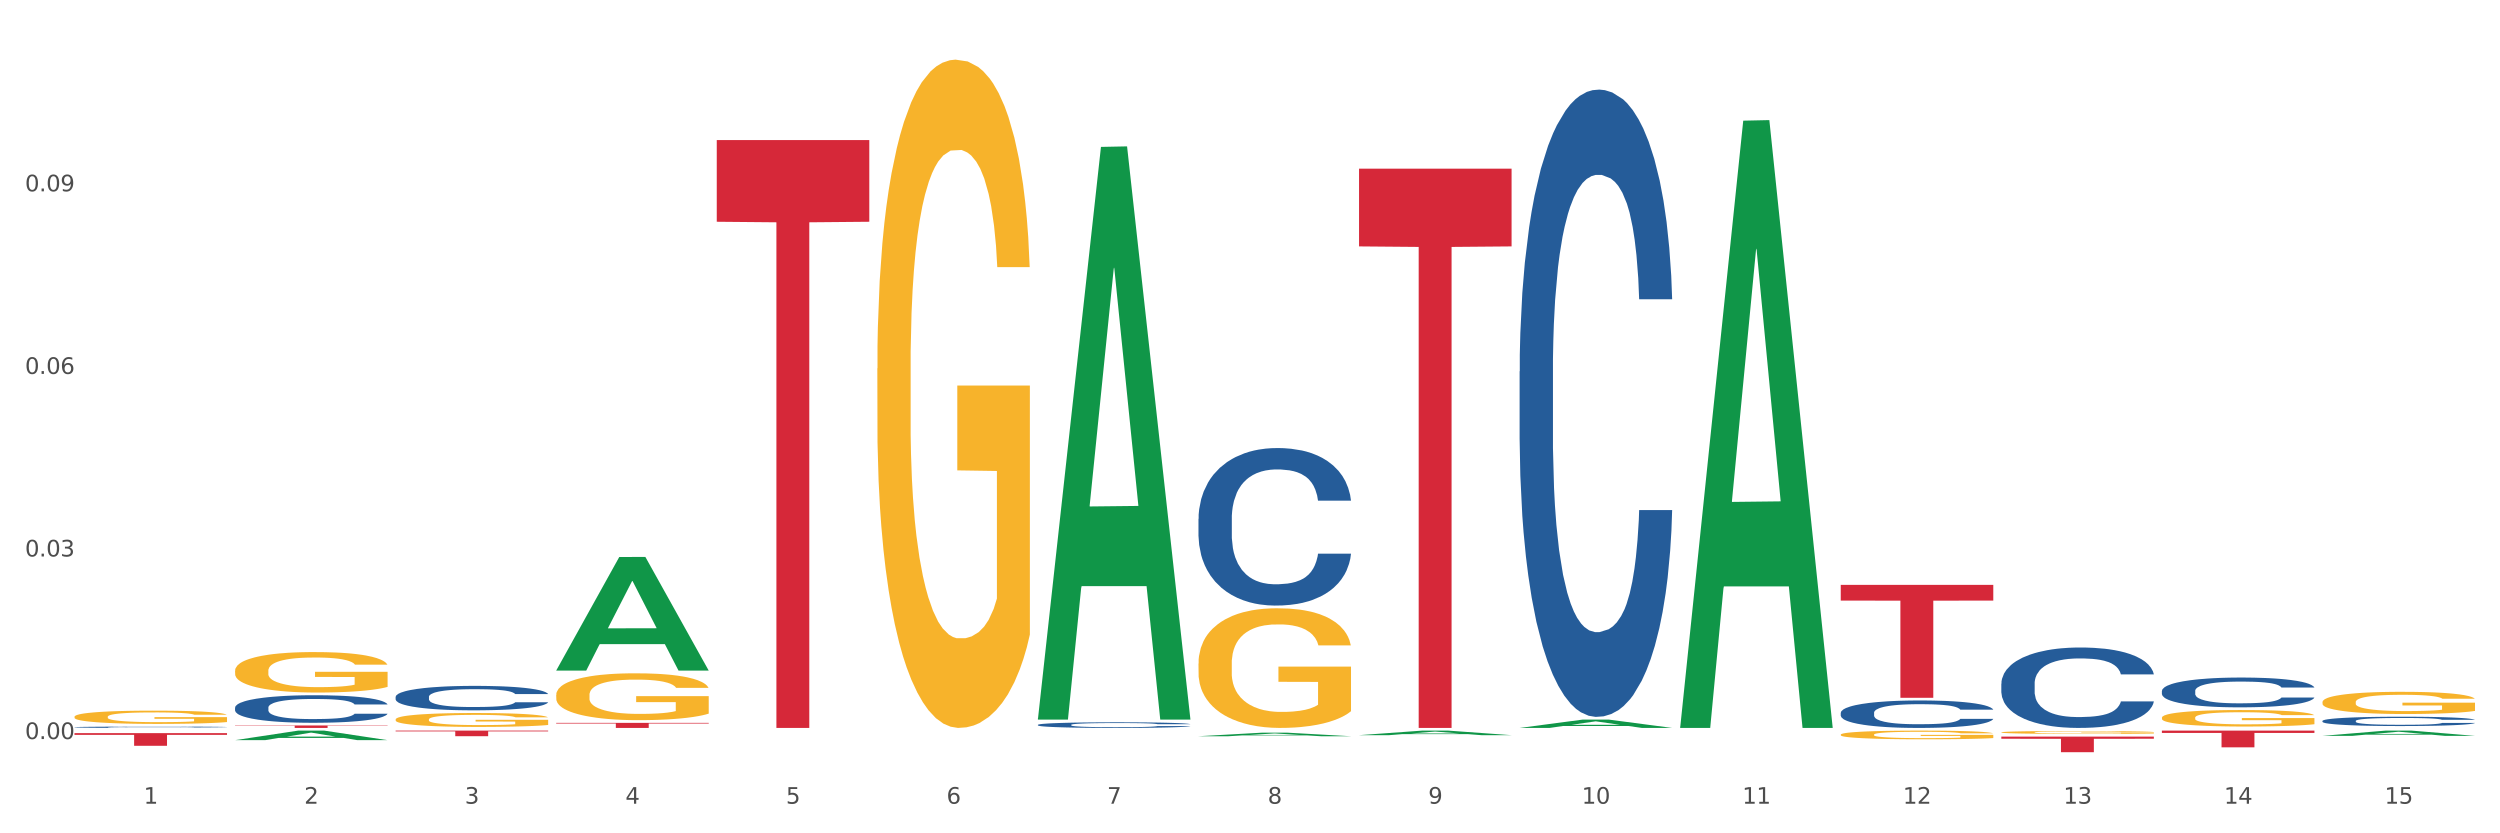 <?xml version="1.0" encoding="utf-8" standalone="no"?>
<!DOCTYPE svg PUBLIC "-//W3C//DTD SVG 1.1//EN"
  "http://www.w3.org/Graphics/SVG/1.1/DTD/svg11.dtd">
<svg xmlns:xlink="http://www.w3.org/1999/xlink" width="1080pt" height="360pt" viewBox="0 0 1080 360" xmlns="http://www.w3.org/2000/svg" version="1.1">
 <rect x="0" y="0" width="1080" height="360" fill="#333333" stroke="none"/>
 <defs>
  <style type="text/css">*{stroke-linejoin: round; stroke-linecap: butt}</style>
 </defs>
 <g id="figure_1">
  <g id="patch_1">
   <path d="M 0 360 
L 1080 360 
L 1080 0 
L 0 0 
z
" style="fill: #ffffff; stroke: #ffffff; stroke-linejoin: miter"/>
  </g>
  <g id="axes_1">
   <g id="matplotlib.axis_1">
    <g id="xtick_1">
     <g id="text_1">
      <!-- 1 -->
      <g style="fill: #4d4d4d" transform="translate(62.07 347.204) scale(0.096 -0.096)">
       <defs>
        <path id="DejaVuSans-31" d="M 794 531 
L 1825 531 
L 1825 4091 
L 703 3866 
L 703 4441 
L 1819 4666 
L 2450 4666 
L 2450 531 
L 3481 531 
L 3481 0 
L 794 0 
L 794 531 
z
" transform="scale(0.016)"/>
       </defs>
       <use xlink:href="#DejaVuSans-31"/>
      </g>
     </g>
    </g>
    <g id="xtick_2">
     <g id="text_2">
      <!-- 2 -->
      <g style="fill: #4d4d4d" transform="translate(131.436 347.204) scale(0.096 -0.096)">
       <defs>
        <path id="DejaVuSans-32" d="M 1228 531 
L 3431 531 
L 3431 0 
L 469 0 
L 469 531 
Q 828 903 1448 1529 
Q 2069 2156 2228 2338 
Q 2531 2678 2651 2914 
Q 2772 3150 2772 3378 
Q 2772 3750 2511 3984 
Q 2250 4219 1831 4219 
Q 1534 4219 1204 4116 
Q 875 4013 500 3803 
L 500 4441 
Q 881 4594 1212 4672 
Q 1544 4750 1819 4750 
Q 2544 4750 2975 4387 
Q 3406 4025 3406 3419 
Q 3406 3131 3298 2873 
Q 3191 2616 2906 2266 
Q 2828 2175 2409 1742 
Q 1991 1309 1228 531 
z
" transform="scale(0.016)"/>
       </defs>
       <use xlink:href="#DejaVuSans-32"/>
      </g>
     </g>
    </g>
    <g id="xtick_3">
     <g id="text_3">
      <!-- 3 -->
      <g style="fill: #4d4d4d" transform="translate(200.802 347.204) scale(0.096 -0.096)">
       <defs>
        <path id="DejaVuSans-33" d="M 2597 2516 
Q 3050 2419 3304 2112 
Q 3559 1806 3559 1356 
Q 3559 666 3084 287 
Q 2609 -91 1734 -91 
Q 1441 -91 1130 -33 
Q 819 25 488 141 
L 488 750 
Q 750 597 1062 519 
Q 1375 441 1716 441 
Q 2309 441 2620 675 
Q 2931 909 2931 1356 
Q 2931 1769 2642 2001 
Q 2353 2234 1838 2234 
L 1294 2234 
L 1294 2753 
L 1863 2753 
Q 2328 2753 2575 2939 
Q 2822 3125 2822 3475 
Q 2822 3834 2567 4026 
Q 2313 4219 1838 4219 
Q 1578 4219 1281 4162 
Q 984 4106 628 3988 
L 628 4550 
Q 988 4650 1302 4700 
Q 1616 4750 1894 4750 
Q 2613 4750 3031 4423 
Q 3450 4097 3450 3541 
Q 3450 3153 3228 2886 
Q 3006 2619 2597 2516 
z
" transform="scale(0.016)"/>
       </defs>
       <use xlink:href="#DejaVuSans-33"/>
      </g>
     </g>
    </g>
    <g id="xtick_4">
     <g id="text_4">
      <!-- 4 -->
      <g style="fill: #4d4d4d" transform="translate(270.169 347.204) scale(0.096 -0.096)">
       <defs>
        <path id="DejaVuSans-34" d="M 2419 4116 
L 825 1625 
L 2419 1625 
L 2419 4116 
z
M 2253 4666 
L 3047 4666 
L 3047 1625 
L 3713 1625 
L 3713 1100 
L 3047 1100 
L 3047 0 
L 2419 0 
L 2419 1100 
L 313 1100 
L 313 1709 
L 2253 4666 
z
" transform="scale(0.016)"/>
       </defs>
       <use xlink:href="#DejaVuSans-34"/>
      </g>
     </g>
    </g>
    <g id="xtick_5">
     <g id="text_5">
      <!-- 5 -->
      <g style="fill: #4d4d4d" transform="translate(339.535 347.204) scale(0.096 -0.096)">
       <defs>
        <path id="DejaVuSans-35" d="M 691 4666 
L 3169 4666 
L 3169 4134 
L 1269 4134 
L 1269 2991 
Q 1406 3038 1543 3061 
Q 1681 3084 1819 3084 
Q 2600 3084 3056 2656 
Q 3513 2228 3513 1497 
Q 3513 744 3044 326 
Q 2575 -91 1722 -91 
Q 1428 -91 1123 -41 
Q 819 9 494 109 
L 494 744 
Q 775 591 1075 516 
Q 1375 441 1709 441 
Q 2250 441 2565 725 
Q 2881 1009 2881 1497 
Q 2881 1984 2565 2268 
Q 2250 2553 1709 2553 
Q 1456 2553 1204 2497 
Q 953 2441 691 2322 
L 691 4666 
z
" transform="scale(0.016)"/>
       </defs>
       <use xlink:href="#DejaVuSans-35"/>
      </g>
     </g>
    </g>
    <g id="xtick_6">
     <g id="text_6">
      <!-- 6 -->
      <g style="fill: #4d4d4d" transform="translate(408.901 347.204) scale(0.096 -0.096)">
       <defs>
        <path id="DejaVuSans-36" d="M 2113 2584 
Q 1688 2584 1439 2293 
Q 1191 2003 1191 1497 
Q 1191 994 1439 701 
Q 1688 409 2113 409 
Q 2538 409 2786 701 
Q 3034 994 3034 1497 
Q 3034 2003 2786 2293 
Q 2538 2584 2113 2584 
z
M 3366 4563 
L 3366 3988 
Q 3128 4100 2886 4159 
Q 2644 4219 2406 4219 
Q 1781 4219 1451 3797 
Q 1122 3375 1075 2522 
Q 1259 2794 1537 2939 
Q 1816 3084 2150 3084 
Q 2853 3084 3261 2657 
Q 3669 2231 3669 1497 
Q 3669 778 3244 343 
Q 2819 -91 2113 -91 
Q 1303 -91 875 529 
Q 447 1150 447 2328 
Q 447 3434 972 4092 
Q 1497 4750 2381 4750 
Q 2619 4750 2861 4703 
Q 3103 4656 3366 4563 
z
" transform="scale(0.016)"/>
       </defs>
       <use xlink:href="#DejaVuSans-36"/>
      </g>
     </g>
    </g>
    <g id="xtick_7">
     <g id="text_7">
      <!-- 7 -->
      <g style="fill: #4d4d4d" transform="translate(478.267 347.204) scale(0.096 -0.096)">
       <defs>
        <path id="DejaVuSans-37" d="M 525 4666 
L 3525 4666 
L 3525 4397 
L 1831 0 
L 1172 0 
L 2766 4134 
L 525 4134 
L 525 4666 
z
" transform="scale(0.016)"/>
       </defs>
       <use xlink:href="#DejaVuSans-37"/>
      </g>
     </g>
    </g>
    <g id="xtick_8">
     <g id="text_8">
      <!-- 8 -->
      <g style="fill: #4d4d4d" transform="translate(547.634 347.204) scale(0.096 -0.096)">
       <defs>
        <path id="DejaVuSans-38" d="M 2034 2216 
Q 1584 2216 1326 1975 
Q 1069 1734 1069 1313 
Q 1069 891 1326 650 
Q 1584 409 2034 409 
Q 2484 409 2743 651 
Q 3003 894 3003 1313 
Q 3003 1734 2745 1975 
Q 2488 2216 2034 2216 
z
M 1403 2484 
Q 997 2584 770 2862 
Q 544 3141 544 3541 
Q 544 4100 942 4425 
Q 1341 4750 2034 4750 
Q 2731 4750 3128 4425 
Q 3525 4100 3525 3541 
Q 3525 3141 3298 2862 
Q 3072 2584 2669 2484 
Q 3125 2378 3379 2068 
Q 3634 1759 3634 1313 
Q 3634 634 3220 271 
Q 2806 -91 2034 -91 
Q 1263 -91 848 271 
Q 434 634 434 1313 
Q 434 1759 690 2068 
Q 947 2378 1403 2484 
z
M 1172 3481 
Q 1172 3119 1398 2916 
Q 1625 2713 2034 2713 
Q 2441 2713 2670 2916 
Q 2900 3119 2900 3481 
Q 2900 3844 2670 4047 
Q 2441 4250 2034 4250 
Q 1625 4250 1398 4047 
Q 1172 3844 1172 3481 
z
" transform="scale(0.016)"/>
       </defs>
       <use xlink:href="#DejaVuSans-38"/>
      </g>
     </g>
    </g>
    <g id="xtick_9">
     <g id="text_9">
      <!-- 9 -->
      <g style="fill: #4d4d4d" transform="translate(617 347.204) scale(0.096 -0.096)">
       <defs>
        <path id="DejaVuSans-39" d="M 703 97 
L 703 672 
Q 941 559 1184 500 
Q 1428 441 1663 441 
Q 2288 441 2617 861 
Q 2947 1281 2994 2138 
Q 2813 1869 2534 1725 
Q 2256 1581 1919 1581 
Q 1219 1581 811 2004 
Q 403 2428 403 3163 
Q 403 3881 828 4315 
Q 1253 4750 1959 4750 
Q 2769 4750 3195 4129 
Q 3622 3509 3622 2328 
Q 3622 1225 3098 567 
Q 2575 -91 1691 -91 
Q 1453 -91 1209 -44 
Q 966 3 703 97 
z
M 1959 2075 
Q 2384 2075 2632 2365 
Q 2881 2656 2881 3163 
Q 2881 3666 2632 3958 
Q 2384 4250 1959 4250 
Q 1534 4250 1286 3958 
Q 1038 3666 1038 3163 
Q 1038 2656 1286 2365 
Q 1534 2075 1959 2075 
z
" transform="scale(0.016)"/>
       </defs>
       <use xlink:href="#DejaVuSans-39"/>
      </g>
     </g>
    </g>
    <g id="xtick_10">
     <g id="text_10">
      <!-- 10 -->
      <g style="fill: #4d4d4d" transform="translate(683.312 347.204) scale(0.096 -0.096)">
       <defs>
        <path id="DejaVuSans-30" d="M 2034 4250 
Q 1547 4250 1301 3770 
Q 1056 3291 1056 2328 
Q 1056 1369 1301 889 
Q 1547 409 2034 409 
Q 2525 409 2770 889 
Q 3016 1369 3016 2328 
Q 3016 3291 2770 3770 
Q 2525 4250 2034 4250 
z
M 2034 4750 
Q 2819 4750 3233 4129 
Q 3647 3509 3647 2328 
Q 3647 1150 3233 529 
Q 2819 -91 2034 -91 
Q 1250 -91 836 529 
Q 422 1150 422 2328 
Q 422 3509 836 4129 
Q 1250 4750 2034 4750 
z
" transform="scale(0.016)"/>
       </defs>
       <use xlink:href="#DejaVuSans-31"/>
       <use xlink:href="#DejaVuSans-30" transform="translate(63.623 0)"/>
      </g>
     </g>
    </g>
    <g id="xtick_11">
     <g id="text_11">
      <!-- 11 -->
      <g style="fill: #4d4d4d" transform="translate(752.678 347.204) scale(0.096 -0.096)">
       <use xlink:href="#DejaVuSans-31"/>
       <use xlink:href="#DejaVuSans-31" transform="translate(63.623 0)"/>
      </g>
     </g>
    </g>
    <g id="xtick_12">
     <g id="text_12">
      <!-- 12 -->
      <g style="fill: #4d4d4d" transform="translate(822.044 347.204) scale(0.096 -0.096)">
       <use xlink:href="#DejaVuSans-31"/>
       <use xlink:href="#DejaVuSans-32" transform="translate(63.623 0)"/>
      </g>
     </g>
    </g>
    <g id="xtick_13">
     <g id="text_13">
      <!-- 13 -->
      <g style="fill: #4d4d4d" transform="translate(891.411 347.204) scale(0.096 -0.096)">
       <use xlink:href="#DejaVuSans-31"/>
       <use xlink:href="#DejaVuSans-33" transform="translate(63.623 0)"/>
      </g>
     </g>
    </g>
    <g id="xtick_14">
     <g id="text_14">
      <!-- 14 -->
      <g style="fill: #4d4d4d" transform="translate(960.777 347.204) scale(0.096 -0.096)">
       <use xlink:href="#DejaVuSans-31"/>
       <use xlink:href="#DejaVuSans-34" transform="translate(63.623 0)"/>
      </g>
     </g>
    </g>
    <g id="xtick_15">
     <g id="text_15">
      <!-- 15 -->
      <g style="fill: #4d4d4d" transform="translate(1030.143 347.204) scale(0.096 -0.096)">
       <use xlink:href="#DejaVuSans-31"/>
       <use xlink:href="#DejaVuSans-35" transform="translate(63.623 0)"/>
      </g>
     </g>
    </g>
    <g id="xtick_16"/>
    <g id="xtick_17"/>
    <g id="xtick_18"/>
    <g id="xtick_19"/>
    <g id="xtick_20"/>
    <g id="xtick_21"/>
    <g id="xtick_22"/>
    <g id="xtick_23"/>
    <g id="xtick_24"/>
    <g id="xtick_25"/>
    <g id="xtick_26"/>
    <g id="xtick_27"/>
    <g id="xtick_28"/>
    <g id="xtick_29"/>
   </g>
   <g id="matplotlib.axis_2">
    <g id="ytick_1">
     <g id="text_16">
      <!-- 0.00 -->
      <g style="fill: #4d4d4d" transform="translate(10.8 319.272) scale(0.096 -0.096)">
       <defs>
        <path id="DejaVuSans-2e" d="M 684 794 
L 1344 794 
L 1344 0 
L 684 0 
L 684 794 
z
" transform="scale(0.016)"/>
       </defs>
       <use xlink:href="#DejaVuSans-30"/>
       <use xlink:href="#DejaVuSans-2e" transform="translate(63.623 0)"/>
       <use xlink:href="#DejaVuSans-30" transform="translate(95.41 0)"/>
       <use xlink:href="#DejaVuSans-30" transform="translate(159.033 0)"/>
      </g>
     </g>
    </g>
    <g id="ytick_2">
     <g id="text_17">
      <!-- 0.03 -->
      <g style="fill: #4d4d4d" transform="translate(10.8 240.401) scale(0.096 -0.096)">
       <use xlink:href="#DejaVuSans-30"/>
       <use xlink:href="#DejaVuSans-2e" transform="translate(63.623 0)"/>
       <use xlink:href="#DejaVuSans-30" transform="translate(95.41 0)"/>
       <use xlink:href="#DejaVuSans-33" transform="translate(159.033 0)"/>
      </g>
     </g>
    </g>
    <g id="ytick_3">
     <g id="text_18">
      <!-- 0.06 -->
      <g style="fill: #4d4d4d" transform="translate(10.8 161.53) scale(0.096 -0.096)">
       <use xlink:href="#DejaVuSans-30"/>
       <use xlink:href="#DejaVuSans-2e" transform="translate(63.623 0)"/>
       <use xlink:href="#DejaVuSans-30" transform="translate(95.41 0)"/>
       <use xlink:href="#DejaVuSans-36" transform="translate(159.033 0)"/>
      </g>
     </g>
    </g>
    <g id="ytick_4">
     <g id="text_19">
      <!-- 0.09 -->
      <g style="fill: #4d4d4d" transform="translate(10.8 82.658) scale(0.096 -0.096)">
       <use xlink:href="#DejaVuSans-30"/>
       <use xlink:href="#DejaVuSans-2e" transform="translate(63.623 0)"/>
       <use xlink:href="#DejaVuSans-30" transform="translate(95.41 0)"/>
       <use xlink:href="#DejaVuSans-39" transform="translate(159.033 0)"/>
      </g>
     </g>
    </g>
    <g id="ytick_5"/>
    <g id="ytick_6"/>
    <g id="ytick_7"/>
    <g id="ytick_8"/>
   </g>
   <g id="PolyCollection_1">
    <path d="M 101.541 319.743 
L 101.609 319.739 
L 128.784 315.629 
L 140.061 315.625 
L 167.439 319.751 
L 154.395 319.751 
L 148.485 318.79 
L 120.427 318.79 
L 120.224 318.805 
L 114.517 319.751 
L 101.541 319.751 
L 101.541 319.743 
L 123.96 318.217 
L 144.952 318.213 
L 134.558 316.505 
L 134.422 316.497 
L 134.286 316.508 
L 123.892 318.213 
L 123.96 318.217 
L 101.541 319.743 
z
" clip-path="url(#p025f210877)" style="fill: #109648"/>
    <path d="M 240.274 289.616 
L 240.342 289.569 
L 267.516 240.632 
L 278.793 240.585 
L 306.172 289.708 
L 293.128 289.708 
L 287.217 278.269 
L 259.16 278.269 
L 258.956 278.453 
L 253.249 289.708 
L 240.274 289.708 
L 240.274 289.616 
L 262.693 271.443 
L 283.685 271.396 
L 273.291 251.056 
L 273.155 250.963 
L 273.019 251.102 
L 262.625 271.396 
L 262.693 271.443 
L 240.274 289.616 
z
" clip-path="url(#p025f210877)" style="fill: #109648"/>
    <path d="M 1003.302 303.298 
L 1003.38 303.289 
L 1003.38 302.973 
L 1003.535 302.702 
L 1004.314 302.044 
L 1005.481 301.501 
L 1006.336 301.212 
L 1007.192 300.975 
L 1008.204 300.738 
L 1009.448 300.493 
L 1011.705 300.134 
L 1013.105 299.95 
L 1014.817 299.757 
L 1017.929 299.476 
L 1020.185 299.319 
L 1022.519 299.187 
L 1026.331 299.029 
L 1028.821 298.959 
L 1031.466 298.907 
L 1034.656 298.872 
L 1037.068 298.863 
L 1042.358 298.889 
L 1046.871 298.968 
L 1049.049 299.029 
L 1051.85 299.135 
L 1053.328 299.205 
L 1055.74 299.345 
L 1058.23 299.529 
L 1059.942 299.687 
L 1062.509 299.985 
L 1064.454 300.283 
L 1066.244 300.651 
L 1067.177 300.905 
L 1067.877 301.142 
L 1068.5 301.413 
L 1069.122 301.843 
L 1055.118 301.843 
L 1054.573 301.536 
L 1053.717 301.247 
L 1052.473 300.966 
L 1051.383 300.791 
L 1049.516 300.572 
L 1047.805 300.432 
L 1046.015 300.327 
L 1043.837 300.239 
L 1042.125 300.195 
L 1039.713 300.16 
L 1034.967 300.169 
L 1031.777 300.239 
L 1029.599 300.327 
L 1028.199 300.405 
L 1026.954 300.493 
L 1025.553 300.616 
L 1023.919 300.8 
L 1022.752 300.966 
L 1021.585 301.177 
L 1020.652 301.387 
L 1019.796 301.632 
L 1019.096 301.895 
L 1018.551 302.167 
L 1018.084 302.5 
L 1017.695 303.052 
L 1017.695 304.253 
L 1017.851 304.525 
L 1018.24 304.884 
L 1018.707 305.156 
L 1019.485 305.48 
L 1020.185 305.699 
L 1021.508 306.015 
L 1022.986 306.278 
L 1024.153 306.444 
L 1025.32 306.584 
L 1027.343 306.777 
L 1029.599 306.935 
L 1031.544 307.031 
L 1034.189 307.119 
L 1035.979 307.154 
L 1037.535 307.172 
L 1041.347 307.172 
L 1044.07 307.145 
L 1047.104 307.084 
L 1049.438 307.005 
L 1051.383 306.909 
L 1053.562 306.751 
L 1054.962 306.602 
L 1054.962 304.77 
L 1037.846 304.761 
L 1037.846 303.543 
L 1069.2 303.543 
L 1069.2 307.119 
L 1067.877 307.303 
L 1066.399 307.47 
L 1064.843 307.619 
L 1062.509 307.803 
L 1059.708 307.978 
L 1057.219 308.101 
L 1054.573 308.206 
L 1051.461 308.302 
L 1047.416 308.39 
L 1044.926 308.425 
L 1041.814 308.451 
L 1038.157 308.46 
L 1034.967 308.442 
L 1031.855 308.399 
L 1028.588 308.32 
L 1025.398 308.206 
L 1022.986 308.092 
L 1020.574 307.952 
L 1018.007 307.768 
L 1015.984 307.592 
L 1014.428 307.435 
L 1012.716 307.233 
L 1010.849 306.97 
L 1009.448 306.733 
L 1008.204 306.488 
L 1006.881 306.172 
L 1005.947 305.901 
L 1005.014 305.559 
L 1004.469 305.305 
L 1003.847 304.91 
L 1003.38 304.358 
L 1003.302 303.298 
z
" clip-path="url(#p025f210877)" style="fill: #f7b32b"/>
    <path d="M 933.936 310.025 
L 934.014 310.019 
L 934.014 309.785 
L 934.169 309.583 
L 934.947 309.095 
L 936.114 308.691 
L 936.97 308.476 
L 937.826 308.3 
L 938.837 308.124 
L 940.082 307.942 
L 942.338 307.675 
L 943.739 307.539 
L 945.45 307.395 
L 948.563 307.187 
L 950.819 307.07 
L 953.153 306.972 
L 956.965 306.855 
L 959.455 306.803 
L 962.1 306.764 
L 965.29 306.738 
L 967.702 306.731 
L 972.992 306.751 
L 977.505 306.809 
L 979.683 306.855 
L 982.484 306.933 
L 983.962 306.985 
L 986.374 307.089 
L 988.864 307.226 
L 990.575 307.343 
L 993.143 307.565 
L 995.088 307.786 
L 996.877 308.059 
L 997.811 308.248 
L 998.511 308.424 
L 999.134 308.626 
L 999.756 308.945 
L 985.752 308.945 
L 985.207 308.717 
L 984.351 308.502 
L 983.106 308.294 
L 982.017 308.164 
L 980.15 308.001 
L 978.438 307.897 
L 976.649 307.819 
L 974.47 307.753 
L 972.759 307.721 
L 970.347 307.695 
L 965.601 307.701 
L 962.411 307.753 
L 960.233 307.819 
L 958.832 307.877 
L 957.588 307.942 
L 956.187 308.033 
L 954.553 308.17 
L 953.386 308.294 
L 952.219 308.45 
L 951.286 308.606 
L 950.43 308.789 
L 949.73 308.984 
L 949.185 309.186 
L 948.718 309.433 
L 948.329 309.843 
L 948.329 310.735 
L 948.485 310.937 
L 948.874 311.204 
L 949.341 311.406 
L 950.119 311.646 
L 950.819 311.809 
L 952.141 312.044 
L 953.62 312.239 
L 954.787 312.363 
L 955.954 312.467 
L 957.977 312.61 
L 960.233 312.727 
L 962.178 312.799 
L 964.823 312.864 
L 966.613 312.89 
L 968.169 312.903 
L 971.981 312.903 
L 974.704 312.883 
L 977.738 312.838 
L 980.072 312.779 
L 982.017 312.708 
L 984.196 312.59 
L 985.596 312.48 
L 985.596 311.119 
L 968.48 311.113 
L 968.48 310.208 
L 999.834 310.208 
L 999.834 312.864 
L 998.511 313.001 
L 997.033 313.124 
L 995.477 313.235 
L 993.143 313.372 
L 990.342 313.502 
L 987.852 313.593 
L 985.207 313.671 
L 982.095 313.743 
L 978.049 313.808 
L 975.56 313.834 
L 972.448 313.853 
L 968.791 313.86 
L 965.601 313.847 
L 962.489 313.814 
L 959.221 313.756 
L 956.032 313.671 
L 953.62 313.586 
L 951.208 313.482 
L 948.64 313.346 
L 946.618 313.215 
L 945.061 313.098 
L 943.35 312.949 
L 941.483 312.753 
L 940.082 312.577 
L 938.837 312.395 
L 937.515 312.161 
L 936.581 311.959 
L 935.648 311.705 
L 935.103 311.516 
L 934.48 311.223 
L 934.014 310.813 
L 933.936 310.025 
z
" clip-path="url(#p025f210877)" style="fill: #f7b32b"/>
    <path d="M 864.57 316.371 
L 864.647 316.369 
L 864.647 316.328 
L 864.803 316.292 
L 865.581 316.206 
L 866.748 316.134 
L 867.604 316.096 
L 868.46 316.065 
L 869.471 316.034 
L 870.716 316.002 
L 872.972 315.955 
L 874.373 315.93 
L 876.084 315.905 
L 879.196 315.868 
L 881.453 315.847 
L 883.787 315.83 
L 887.599 315.809 
L 890.089 315.8 
L 892.734 315.793 
L 895.924 315.789 
L 898.336 315.788 
L 903.626 315.791 
L 908.139 315.801 
L 910.317 315.809 
L 913.118 315.823 
L 914.596 315.832 
L 917.008 315.851 
L 919.498 315.875 
L 921.209 315.896 
L 923.777 315.935 
L 925.722 315.974 
L 927.511 316.023 
L 928.445 316.056 
L 929.145 316.087 
L 929.767 316.123 
L 930.39 316.179 
L 916.385 316.179 
L 915.841 316.139 
L 914.985 316.101 
L 913.74 316.064 
L 912.651 316.041 
L 910.784 316.012 
L 909.072 315.994 
L 907.283 315.98 
L 905.104 315.968 
L 903.393 315.963 
L 900.981 315.958 
L 896.235 315.959 
L 893.045 315.968 
L 890.867 315.98 
L 889.466 315.99 
L 888.221 316.002 
L 886.821 316.018 
L 885.187 316.042 
L 884.02 316.064 
L 882.853 316.092 
L 881.919 316.119 
L 881.064 316.152 
L 880.363 316.186 
L 879.819 316.222 
L 879.352 316.266 
L 878.963 316.338 
L 878.963 316.496 
L 879.119 316.532 
L 879.508 316.579 
L 879.974 316.615 
L 880.752 316.657 
L 881.453 316.686 
L 882.775 316.728 
L 884.253 316.762 
L 885.42 316.784 
L 886.587 316.803 
L 888.61 316.828 
L 890.867 316.849 
L 892.812 316.861 
L 895.457 316.873 
L 897.246 316.877 
L 898.802 316.88 
L 902.615 316.88 
L 905.338 316.876 
L 908.372 316.868 
L 910.706 316.858 
L 912.651 316.845 
L 914.829 316.824 
L 916.23 316.805 
L 916.23 316.564 
L 899.114 316.563 
L 899.114 316.403 
L 930.468 316.403 
L 930.468 316.873 
L 929.145 316.897 
L 927.667 316.919 
L 926.111 316.939 
L 923.777 316.963 
L 920.976 316.986 
L 918.486 317.002 
L 915.841 317.016 
L 912.729 317.028 
L 908.683 317.04 
L 906.193 317.045 
L 903.081 317.048 
L 899.425 317.049 
L 896.235 317.047 
L 893.123 317.041 
L 889.855 317.031 
L 886.665 317.016 
L 884.253 317.001 
L 881.842 316.982 
L 879.274 316.958 
L 877.251 316.935 
L 875.695 316.914 
L 873.984 316.888 
L 872.116 316.853 
L 870.716 316.822 
L 869.471 316.79 
L 868.149 316.748 
L 867.215 316.713 
L 866.281 316.668 
L 865.737 316.634 
L 865.114 316.583 
L 864.647 316.51 
L 864.57 316.371 
z
" clip-path="url(#p025f210877)" style="fill: #f7b32b"/>
    <path d="M 795.203 317.359 
L 795.281 317.355 
L 795.281 317.232 
L 795.437 317.126 
L 796.215 316.869 
L 797.382 316.656 
L 798.238 316.543 
L 799.094 316.451 
L 800.105 316.358 
L 801.35 316.262 
L 803.606 316.122 
L 805.006 316.05 
L 806.718 315.975 
L 809.83 315.865 
L 812.086 315.803 
L 814.42 315.752 
L 818.233 315.69 
L 820.722 315.663 
L 823.368 315.642 
L 826.557 315.629 
L 828.969 315.625 
L 834.26 315.636 
L 838.772 315.666 
L 840.951 315.69 
L 843.752 315.731 
L 845.23 315.759 
L 847.642 315.814 
L 850.131 315.886 
L 851.843 315.947 
L 854.41 316.064 
L 856.355 316.18 
L 858.145 316.324 
L 859.078 316.423 
L 859.779 316.516 
L 860.401 316.622 
L 861.024 316.79 
L 847.019 316.79 
L 846.475 316.67 
L 845.619 316.557 
L 844.374 316.447 
L 843.285 316.379 
L 841.418 316.293 
L 839.706 316.238 
L 837.916 316.197 
L 835.738 316.163 
L 834.026 316.146 
L 831.615 316.132 
L 826.869 316.136 
L 823.679 316.163 
L 821.5 316.197 
L 820.1 316.228 
L 818.855 316.262 
L 817.455 316.31 
L 815.821 316.382 
L 814.654 316.447 
L 813.487 316.53 
L 812.553 316.612 
L 811.697 316.708 
L 810.997 316.81 
L 810.453 316.917 
L 809.986 317.047 
L 809.597 317.263 
L 809.597 317.732 
L 809.752 317.838 
L 810.141 317.979 
L 810.608 318.085 
L 811.386 318.212 
L 812.086 318.297 
L 813.409 318.42 
L 814.887 318.523 
L 816.054 318.588 
L 817.221 318.643 
L 819.244 318.719 
L 821.5 318.78 
L 823.445 318.818 
L 826.091 318.852 
L 827.88 318.866 
L 829.436 318.873 
L 833.248 318.873 
L 835.971 318.862 
L 839.006 318.838 
L 841.34 318.808 
L 843.285 318.77 
L 845.463 318.708 
L 846.864 318.65 
L 846.864 317.934 
L 829.747 317.931 
L 829.747 317.454 
L 861.101 317.454 
L 861.101 318.852 
L 859.779 318.924 
L 858.3 318.989 
L 856.744 319.047 
L 854.41 319.119 
L 851.61 319.188 
L 849.12 319.236 
L 846.475 319.277 
L 843.363 319.315 
L 839.317 319.349 
L 836.827 319.363 
L 833.715 319.373 
L 830.059 319.376 
L 826.869 319.369 
L 823.757 319.352 
L 820.489 319.321 
L 817.299 319.277 
L 814.887 319.232 
L 812.475 319.178 
L 809.908 319.106 
L 807.885 319.037 
L 806.329 318.975 
L 804.617 318.897 
L 802.75 318.794 
L 801.35 318.701 
L 800.105 318.605 
L 798.782 318.482 
L 797.849 318.376 
L 796.915 318.242 
L 796.37 318.143 
L 795.748 317.989 
L 795.281 317.773 
L 795.203 317.359 
z
" clip-path="url(#p025f210877)" style="fill: #f7b32b"/>
    <path d="M 517.739 286.658 
L 517.816 286.611 
L 517.816 284.911 
L 517.972 283.448 
L 518.75 279.907 
L 519.917 276.979 
L 520.773 275.421 
L 521.629 274.147 
L 522.64 272.872 
L 523.885 271.55 
L 526.141 269.614 
L 527.542 268.623 
L 529.253 267.584 
L 532.365 266.074 
L 534.621 265.224 
L 536.956 264.516 
L 540.768 263.666 
L 543.257 263.288 
L 545.903 263.005 
L 549.093 262.816 
L 551.504 262.769 
L 556.795 262.91 
L 561.307 263.335 
L 563.486 263.666 
L 566.287 264.232 
L 567.765 264.61 
L 570.177 265.365 
L 572.666 266.357 
L 574.378 267.207 
L 576.946 268.812 
L 578.891 270.417 
L 580.68 272.4 
L 581.614 273.769 
L 582.314 275.044 
L 582.936 276.507 
L 583.559 278.821 
L 569.554 278.821 
L 569.01 277.168 
L 568.154 275.61 
L 566.909 274.1 
L 565.82 273.155 
L 563.953 271.975 
L 562.241 271.22 
L 560.452 270.653 
L 558.273 270.181 
L 556.562 269.945 
L 554.15 269.756 
L 549.404 269.803 
L 546.214 270.181 
L 544.035 270.653 
L 542.635 271.078 
L 541.39 271.55 
L 539.99 272.211 
L 538.356 273.203 
L 537.189 274.1 
L 536.022 275.233 
L 535.088 276.366 
L 534.232 277.688 
L 533.532 279.104 
L 532.988 280.568 
L 532.521 282.362 
L 532.132 285.336 
L 532.132 291.804 
L 532.287 293.268 
L 532.676 295.203 
L 533.143 296.667 
L 533.921 298.414 
L 534.621 299.594 
L 535.944 301.294 
L 537.422 302.71 
L 538.589 303.607 
L 539.756 304.362 
L 541.779 305.401 
L 544.035 306.251 
L 545.981 306.77 
L 548.626 307.242 
L 550.415 307.431 
L 551.971 307.526 
L 555.784 307.526 
L 558.507 307.384 
L 561.541 307.053 
L 563.875 306.629 
L 565.82 306.109 
L 567.998 305.259 
L 569.399 304.457 
L 569.399 294.59 
L 552.282 294.542 
L 552.282 287.98 
L 583.636 287.98 
L 583.636 307.242 
L 582.314 308.234 
L 580.836 309.131 
L 579.28 309.933 
L 576.946 310.925 
L 574.145 311.869 
L 571.655 312.53 
L 569.01 313.097 
L 565.898 313.616 
L 561.852 314.088 
L 559.362 314.277 
L 556.25 314.419 
L 552.594 314.466 
L 549.404 314.371 
L 546.292 314.135 
L 543.024 313.71 
L 539.834 313.097 
L 537.422 312.483 
L 535.01 311.727 
L 532.443 310.736 
L 530.42 309.792 
L 528.864 308.942 
L 527.153 307.856 
L 525.285 306.44 
L 523.885 305.165 
L 522.64 303.843 
L 521.317 302.143 
L 520.384 300.68 
L 519.45 298.839 
L 518.906 297.469 
L 518.283 295.345 
L 517.816 292.371 
L 517.739 286.658 
z
" clip-path="url(#p025f210877)" style="fill: #f7b32b"/>
    <path d="M 379.006 159.171 
L 379.084 158.907 
L 379.084 149.415 
L 379.24 141.242 
L 380.018 121.468 
L 381.185 105.121 
L 382.04 96.42 
L 382.896 89.301 
L 383.908 82.182 
L 385.152 74.8 
L 387.409 63.99 
L 388.809 58.453 
L 390.521 52.653 
L 393.633 44.216 
L 395.889 39.47 
L 398.223 35.515 
L 402.035 30.769 
L 404.525 28.66 
L 407.17 27.078 
L 410.36 26.023 
L 412.772 25.759 
L 418.062 26.55 
L 422.575 28.923 
L 424.753 30.769 
L 427.554 33.933 
L 429.032 36.042 
L 431.444 40.261 
L 433.934 45.798 
L 435.646 50.543 
L 438.213 59.508 
L 440.158 68.472 
L 441.948 79.546 
L 442.881 87.192 
L 443.581 94.311 
L 444.204 102.484 
L 444.826 115.403 
L 430.822 115.403 
L 430.277 106.175 
L 429.422 97.475 
L 428.177 89.038 
L 427.087 83.764 
L 425.22 77.173 
L 423.509 72.954 
L 421.719 69.791 
L 419.541 67.154 
L 417.829 65.836 
L 415.417 64.781 
L 410.671 65.045 
L 407.481 67.154 
L 405.303 69.791 
L 403.903 72.163 
L 402.658 74.8 
L 401.257 78.491 
L 399.624 84.028 
L 398.456 89.038 
L 397.289 95.365 
L 396.356 101.693 
L 395.5 109.076 
L 394.8 116.985 
L 394.255 125.159 
L 393.788 135.178 
L 393.399 151.788 
L 393.399 187.91 
L 393.555 196.083 
L 393.944 206.893 
L 394.411 215.066 
L 395.189 224.822 
L 395.889 231.413 
L 397.212 240.905 
L 398.69 248.815 
L 399.857 253.824 
L 401.024 258.043 
L 403.047 263.843 
L 405.303 268.589 
L 407.248 271.489 
L 409.893 274.126 
L 411.683 275.181 
L 413.239 275.708 
L 417.051 275.708 
L 419.774 274.917 
L 422.808 273.071 
L 425.142 270.698 
L 427.087 267.798 
L 429.266 263.052 
L 430.666 258.57 
L 430.666 203.465 
L 413.55 203.202 
L 413.55 166.553 
L 444.904 166.553 
L 444.904 274.126 
L 443.581 279.663 
L 442.103 284.672 
L 440.547 289.155 
L 438.213 294.691 
L 435.412 299.965 
L 432.923 303.656 
L 430.277 306.82 
L 427.165 309.72 
L 423.12 312.356 
L 420.63 313.411 
L 417.518 314.202 
L 413.861 314.466 
L 410.671 313.938 
L 407.559 312.62 
L 404.292 310.247 
L 401.102 306.82 
L 398.69 303.392 
L 396.278 299.174 
L 393.711 293.637 
L 391.688 288.364 
L 390.132 283.618 
L 388.42 277.554 
L 386.553 269.644 
L 385.152 262.525 
L 383.908 255.143 
L 382.585 245.651 
L 381.651 237.477 
L 380.718 227.195 
L 380.173 219.549 
L 379.551 207.684 
L 379.084 191.073 
L 379.006 159.171 
z
" clip-path="url(#p025f210877)" style="fill: #f7b32b"/>
    <path d="M 240.274 300.222 
L 240.351 300.203 
L 240.351 299.538 
L 240.507 298.965 
L 241.285 297.578 
L 242.452 296.432 
L 243.308 295.822 
L 244.164 295.323 
L 245.175 294.823 
L 246.42 294.306 
L 248.676 293.548 
L 250.077 293.16 
L 251.788 292.753 
L 254.9 292.161 
L 257.157 291.829 
L 259.491 291.551 
L 263.303 291.219 
L 265.793 291.071 
L 268.438 290.96 
L 271.628 290.886 
L 274.04 290.867 
L 279.33 290.923 
L 283.843 291.089 
L 286.021 291.219 
L 288.822 291.44 
L 290.3 291.588 
L 292.712 291.884 
L 295.202 292.272 
L 296.913 292.605 
L 299.481 293.234 
L 301.426 293.862 
L 303.215 294.639 
L 304.149 295.175 
L 304.849 295.674 
L 305.471 296.247 
L 306.094 297.153 
L 292.089 297.153 
L 291.545 296.506 
L 290.689 295.896 
L 289.444 295.304 
L 288.355 294.934 
L 286.488 294.472 
L 284.776 294.176 
L 282.987 293.955 
L 280.808 293.77 
L 279.097 293.677 
L 276.685 293.603 
L 271.939 293.622 
L 268.749 293.77 
L 266.571 293.955 
L 265.17 294.121 
L 263.925 294.306 
L 262.525 294.565 
L 260.891 294.953 
L 259.724 295.304 
L 258.557 295.748 
L 257.623 296.192 
L 256.768 296.709 
L 256.067 297.264 
L 255.523 297.837 
L 255.056 298.539 
L 254.667 299.704 
L 254.667 302.237 
L 254.823 302.81 
L 255.212 303.568 
L 255.678 304.141 
L 256.456 304.825 
L 257.157 305.287 
L 258.479 305.953 
L 259.957 306.507 
L 261.124 306.859 
L 262.291 307.154 
L 264.314 307.561 
L 266.571 307.894 
L 268.516 308.097 
L 271.161 308.282 
L 272.95 308.356 
L 274.506 308.393 
L 278.319 308.393 
L 281.042 308.338 
L 284.076 308.208 
L 286.41 308.042 
L 288.355 307.838 
L 290.533 307.506 
L 291.934 307.191 
L 291.934 303.328 
L 274.818 303.309 
L 274.818 300.739 
L 306.172 300.739 
L 306.172 308.282 
L 304.849 308.67 
L 303.371 309.022 
L 301.815 309.336 
L 299.481 309.724 
L 296.68 310.094 
L 294.19 310.353 
L 291.545 310.574 
L 288.433 310.778 
L 284.387 310.963 
L 281.897 311.037 
L 278.785 311.092 
L 275.129 311.111 
L 271.939 311.074 
L 268.827 310.981 
L 265.559 310.815 
L 262.369 310.574 
L 259.957 310.334 
L 257.546 310.038 
L 254.978 309.65 
L 252.955 309.28 
L 251.399 308.948 
L 249.688 308.522 
L 247.82 307.968 
L 246.42 307.469 
L 245.175 306.951 
L 243.853 306.285 
L 242.919 305.712 
L 241.985 304.991 
L 241.441 304.455 
L 240.818 303.623 
L 240.351 302.459 
L 240.274 300.222 
z
" clip-path="url(#p025f210877)" style="fill: #f7b32b"/>
    <path d="M 170.907 310.797 
L 170.985 310.792 
L 170.985 310.594 
L 171.141 310.424 
L 171.919 310.012 
L 173.086 309.672 
L 173.942 309.491 
L 174.798 309.343 
L 175.809 309.195 
L 177.054 309.041 
L 179.31 308.816 
L 180.71 308.701 
L 182.422 308.58 
L 185.534 308.405 
L 187.79 308.306 
L 190.124 308.224 
L 193.937 308.125 
L 196.426 308.081 
L 199.072 308.048 
L 202.261 308.026 
L 204.673 308.021 
L 209.964 308.037 
L 214.476 308.086 
L 216.655 308.125 
L 219.456 308.191 
L 220.934 308.235 
L 223.346 308.322 
L 225.835 308.438 
L 227.547 308.536 
L 230.114 308.723 
L 232.059 308.91 
L 233.849 309.14 
L 234.783 309.299 
L 235.483 309.447 
L 236.105 309.617 
L 236.728 309.886 
L 222.723 309.886 
L 222.179 309.694 
L 221.323 309.513 
L 220.078 309.338 
L 218.989 309.228 
L 217.122 309.091 
L 215.41 309.003 
L 213.62 308.937 
L 211.442 308.882 
L 209.73 308.855 
L 207.319 308.833 
L 202.573 308.838 
L 199.383 308.882 
L 197.204 308.937 
L 195.804 308.986 
L 194.559 309.041 
L 193.159 309.118 
L 191.525 309.233 
L 190.358 309.338 
L 189.191 309.469 
L 188.257 309.601 
L 187.401 309.755 
L 186.701 309.919 
L 186.157 310.089 
L 185.69 310.298 
L 185.301 310.644 
L 185.301 311.395 
L 185.456 311.565 
L 185.845 311.79 
L 186.312 311.96 
L 187.09 312.163 
L 187.79 312.301 
L 189.113 312.498 
L 190.591 312.663 
L 191.758 312.767 
L 192.925 312.855 
L 194.948 312.976 
L 197.204 313.074 
L 199.149 313.135 
L 201.795 313.19 
L 203.584 313.212 
L 205.14 313.223 
L 208.952 313.223 
L 211.675 313.206 
L 214.71 313.168 
L 217.044 313.118 
L 218.989 313.058 
L 221.167 312.959 
L 222.568 312.866 
L 222.568 311.719 
L 205.451 311.714 
L 205.451 310.951 
L 236.805 310.951 
L 236.805 313.19 
L 235.483 313.305 
L 234.004 313.409 
L 232.448 313.502 
L 230.114 313.618 
L 227.314 313.727 
L 224.824 313.804 
L 222.179 313.87 
L 219.067 313.93 
L 215.021 313.985 
L 212.531 314.007 
L 209.419 314.024 
L 205.763 314.029 
L 202.573 314.018 
L 199.461 313.991 
L 196.193 313.941 
L 193.003 313.87 
L 190.591 313.799 
L 188.179 313.711 
L 185.612 313.596 
L 183.589 313.486 
L 182.033 313.387 
L 180.321 313.261 
L 178.454 313.096 
L 177.054 312.948 
L 175.809 312.795 
L 174.486 312.597 
L 173.553 312.427 
L 172.619 312.213 
L 172.074 312.054 
L 171.452 311.807 
L 170.985 311.461 
L 170.907 310.797 
z
" clip-path="url(#p025f210877)" style="fill: #f7b32b"/>
    <path d="M 101.541 289.775 
L 101.619 289.759 
L 101.619 289.184 
L 101.775 288.689 
L 102.553 287.492 
L 103.72 286.501 
L 104.575 285.974 
L 105.431 285.543 
L 106.443 285.112 
L 107.688 284.665 
L 109.944 284.01 
L 111.344 283.675 
L 113.056 283.323 
L 116.168 282.812 
L 118.424 282.525 
L 120.758 282.285 
L 124.57 281.998 
L 127.06 281.87 
L 129.705 281.774 
L 132.895 281.71 
L 135.307 281.694 
L 140.598 281.742 
L 145.11 281.886 
L 147.289 281.998 
L 150.089 282.189 
L 151.568 282.317 
L 153.979 282.573 
L 156.469 282.908 
L 158.181 283.195 
L 160.748 283.738 
L 162.693 284.281 
L 164.483 284.952 
L 165.416 285.415 
L 166.117 285.847 
L 166.739 286.342 
L 167.361 287.124 
L 153.357 287.124 
L 152.812 286.565 
L 151.957 286.038 
L 150.712 285.527 
L 149.623 285.208 
L 147.755 284.808 
L 146.044 284.553 
L 144.254 284.361 
L 142.076 284.202 
L 140.364 284.122 
L 137.952 284.058 
L 133.206 284.074 
L 130.017 284.202 
L 127.838 284.361 
L 126.438 284.505 
L 125.193 284.665 
L 123.792 284.888 
L 122.159 285.224 
L 120.992 285.527 
L 119.825 285.91 
L 118.891 286.294 
L 118.035 286.741 
L 117.335 287.22 
L 116.79 287.715 
L 116.324 288.322 
L 115.935 289.328 
L 115.935 291.516 
L 116.09 292.011 
L 116.479 292.666 
L 116.946 293.161 
L 117.724 293.752 
L 118.424 294.151 
L 119.747 294.726 
L 121.225 295.205 
L 122.392 295.509 
L 123.559 295.764 
L 125.582 296.116 
L 127.838 296.403 
L 129.783 296.579 
L 132.428 296.739 
L 134.218 296.803 
L 135.774 296.835 
L 139.586 296.835 
L 142.309 296.787 
L 145.343 296.675 
L 147.678 296.531 
L 149.623 296.355 
L 151.801 296.068 
L 153.201 295.796 
L 153.201 292.458 
L 136.085 292.443 
L 136.085 290.223 
L 167.439 290.223 
L 167.439 296.739 
L 166.117 297.074 
L 164.638 297.378 
L 163.082 297.649 
L 160.748 297.984 
L 157.947 298.304 
L 155.458 298.527 
L 152.812 298.719 
L 149.7 298.895 
L 145.655 299.054 
L 143.165 299.118 
L 140.053 299.166 
L 136.396 299.182 
L 133.206 299.15 
L 130.094 299.07 
L 126.827 298.927 
L 123.637 298.719 
L 121.225 298.511 
L 118.813 298.256 
L 116.246 297.921 
L 114.223 297.601 
L 112.667 297.314 
L 110.955 296.946 
L 109.088 296.467 
L 107.688 296.036 
L 106.443 295.589 
L 105.12 295.014 
L 104.186 294.519 
L 103.253 293.896 
L 102.708 293.433 
L 102.086 292.714 
L 101.619 291.708 
L 101.541 289.775 
z
" clip-path="url(#p025f210877)" style="fill: #f7b32b"/>
    <path d="M 32.175 309.644 
L 32.253 309.639 
L 32.253 309.451 
L 32.408 309.288 
L 33.186 308.895 
L 34.353 308.571 
L 35.209 308.398 
L 36.065 308.256 
L 37.076 308.115 
L 38.321 307.968 
L 40.578 307.754 
L 41.978 307.644 
L 43.69 307.529 
L 46.802 307.361 
L 49.058 307.267 
L 51.392 307.188 
L 55.204 307.094 
L 57.694 307.052 
L 60.339 307.021 
L 63.529 307 
L 65.941 306.994 
L 71.231 307.01 
L 75.744 307.057 
L 77.922 307.094 
L 80.723 307.157 
L 82.201 307.199 
L 84.613 307.282 
L 87.103 307.392 
L 88.815 307.487 
L 91.382 307.665 
L 93.327 307.843 
L 95.116 308.063 
L 96.05 308.215 
L 96.75 308.356 
L 97.373 308.518 
L 97.995 308.775 
L 83.991 308.775 
L 83.446 308.592 
L 82.59 308.419 
L 81.346 308.251 
L 80.256 308.147 
L 78.389 308.016 
L 76.677 307.932 
L 74.888 307.869 
L 72.71 307.817 
L 70.998 307.79 
L 68.586 307.769 
L 63.84 307.775 
L 60.65 307.817 
L 58.472 307.869 
L 57.071 307.916 
L 55.827 307.968 
L 54.426 308.042 
L 52.792 308.152 
L 51.625 308.251 
L 50.458 308.377 
L 49.525 308.503 
L 48.669 308.649 
L 47.969 308.806 
L 47.424 308.969 
L 46.957 309.168 
L 46.568 309.498 
L 46.568 310.215 
L 46.724 310.377 
L 47.113 310.592 
L 47.58 310.755 
L 48.358 310.948 
L 49.058 311.079 
L 50.381 311.268 
L 51.859 311.425 
L 53.026 311.524 
L 54.193 311.608 
L 56.216 311.723 
L 58.472 311.818 
L 60.417 311.875 
L 63.062 311.928 
L 64.852 311.949 
L 66.408 311.959 
L 70.22 311.959 
L 72.943 311.943 
L 75.977 311.907 
L 78.311 311.86 
L 80.256 311.802 
L 82.435 311.708 
L 83.835 311.619 
L 83.835 310.524 
L 66.719 310.519 
L 66.719 309.791 
L 98.073 309.791 
L 98.073 311.928 
L 96.75 312.038 
L 95.272 312.137 
L 93.716 312.226 
L 91.382 312.336 
L 88.581 312.441 
L 86.091 312.514 
L 83.446 312.577 
L 80.334 312.635 
L 76.288 312.687 
L 73.799 312.708 
L 70.687 312.724 
L 67.03 312.729 
L 63.84 312.718 
L 60.728 312.692 
L 57.461 312.645 
L 54.271 312.577 
L 51.859 312.509 
L 49.447 312.425 
L 46.879 312.315 
L 44.857 312.21 
L 43.301 312.116 
L 41.589 311.996 
L 39.722 311.839 
L 38.321 311.697 
L 37.076 311.551 
L 35.754 311.362 
L 34.82 311.2 
L 33.887 310.995 
L 33.342 310.844 
L 32.72 310.608 
L 32.253 310.278 
L 32.175 309.644 
z
" clip-path="url(#p025f210877)" style="fill: #f7b32b"/>
    <path d="M 587.105 317.593 
L 587.173 317.591 
L 614.347 315.627 
L 625.624 315.625 
L 653.003 317.597 
L 639.959 317.597 
L 634.049 317.138 
L 605.991 317.138 
L 605.787 317.145 
L 600.081 317.597 
L 587.105 317.597 
L 587.105 317.593 
L 609.524 316.864 
L 630.516 316.862 
L 620.122 316.045 
L 619.986 316.042 
L 619.85 316.047 
L 609.456 316.862 
L 609.524 316.864 
L 587.105 317.593 
z
" clip-path="url(#p025f210877)" style="fill: #109648"/>
    <path d="M 656.471 314.459 
L 656.539 314.456 
L 683.713 310.866 
L 694.991 310.862 
L 722.369 314.466 
L 709.325 314.466 
L 703.415 313.627 
L 675.357 313.627 
L 675.153 313.64 
L 669.447 314.466 
L 656.471 314.466 
L 656.471 314.459 
L 678.89 313.126 
L 699.882 313.123 
L 689.488 311.63 
L 689.352 311.624 
L 689.216 311.634 
L 678.822 313.123 
L 678.89 313.126 
L 656.471 314.459 
z
" clip-path="url(#p025f210877)" style="fill: #109648"/>
    <path d="M 725.837 313.973 
L 725.905 313.726 
L 753.08 52.127 
L 764.357 51.881 
L 791.735 314.466 
L 778.691 314.466 
L 772.781 253.319 
L 744.723 253.319 
L 744.52 254.305 
L 738.813 314.466 
L 725.837 314.466 
L 725.837 313.973 
L 748.256 216.828 
L 769.248 216.582 
L 758.854 107.849 
L 758.718 107.356 
L 758.582 108.096 
L 748.188 216.582 
L 748.256 216.828 
L 725.837 313.973 
z
" clip-path="url(#p025f210877)" style="fill: #109648"/>
    <path d="M 1003.302 317.886 
L 1003.37 317.884 
L 1030.544 315.627 
L 1041.822 315.625 
L 1069.2 317.89 
L 1056.156 317.89 
L 1050.246 317.363 
L 1022.188 317.363 
L 1021.984 317.371 
L 1016.278 317.89 
L 1003.302 317.89 
L 1003.302 317.886 
L 1025.721 317.048 
L 1046.713 317.046 
L 1036.319 316.108 
L 1036.183 316.104 
L 1036.047 316.11 
L 1025.653 317.046 
L 1025.721 317.048 
L 1003.302 317.886 
z
" clip-path="url(#p025f210877)" style="fill: #109648"/>
    <path d="M 170.907 301.044 
L 170.985 301.035 
L 170.985 300.764 
L 171.219 300.398 
L 172.076 299.723 
L 173.166 299.211 
L 175.036 298.613 
L 176.048 298.362 
L 177.373 298.083 
L 180.099 297.629 
L 183.215 297.243 
L 185.396 297.031 
L 187.031 296.896 
L 190.692 296.655 
L 192.796 296.549 
L 194.977 296.462 
L 196.846 296.404 
L 199.962 296.337 
L 202.454 296.308 
L 205.336 296.298 
L 207.751 296.308 
L 210.945 296.346 
L 215.618 296.462 
L 217.41 296.53 
L 219.825 296.645 
L 222.317 296.8 
L 224.342 296.954 
L 226.679 297.176 
L 229.094 297.465 
L 231.431 297.832 
L 233.066 298.17 
L 234.391 298.526 
L 235.559 298.961 
L 236.416 299.433 
L 236.805 299.829 
L 222.551 299.829 
L 222.161 299.472 
L 221.382 299.086 
L 220.604 298.825 
L 219.747 298.613 
L 218.422 298.372 
L 217.254 298.218 
L 215.307 298.034 
L 213.515 297.919 
L 212.035 297.851 
L 210.244 297.793 
L 206.427 297.735 
L 203.701 297.735 
L 201.987 297.755 
L 199.884 297.803 
L 198.092 297.87 
L 195.989 297.986 
L 194.353 298.112 
L 192.718 298.276 
L 191.783 298.391 
L 190.381 298.604 
L 189.446 298.777 
L 188.2 299.076 
L 187.499 299.289 
L 186.252 299.838 
L 185.707 300.244 
L 185.474 300.523 
L 185.318 300.832 
L 185.318 302.337 
L 185.785 303.012 
L 186.175 303.302 
L 186.798 303.63 
L 187.966 304.054 
L 189.68 304.469 
L 191.471 304.768 
L 192.951 304.951 
L 194.353 305.086 
L 195.755 305.192 
L 197.469 305.289 
L 198.871 305.347 
L 200.974 305.405 
L 203.467 305.433 
L 205.414 305.433 
L 209.387 305.385 
L 211.178 305.337 
L 212.892 305.269 
L 214.761 305.163 
L 216.241 305.048 
L 217.098 304.961 
L 218.5 304.777 
L 219.591 304.585 
L 220.526 304.363 
L 221.149 304.17 
L 221.85 303.88 
L 222.395 303.552 
L 222.551 303.379 
L 236.805 303.379 
L 236.494 303.726 
L 235.949 304.064 
L 234.858 304.517 
L 234.001 304.777 
L 232.677 305.096 
L 231.275 305.366 
L 229.328 305.665 
L 227.536 305.887 
L 225.667 306.08 
L 223.641 306.253 
L 219.98 306.495 
L 218.656 306.562 
L 215.852 306.678 
L 213.671 306.745 
L 210.477 306.813 
L 207.206 306.852 
L 203.779 306.861 
L 200.741 306.842 
L 197.391 306.784 
L 195.288 306.726 
L 192.951 306.639 
L 190.225 306.504 
L 187.655 306.34 
L 185.24 306.147 
L 182.981 305.925 
L 180.878 305.675 
L 178.152 305.26 
L 176.126 304.855 
L 174.646 304.478 
L 173.634 304.16 
L 172.621 303.755 
L 172.076 303.475 
L 171.219 302.8 
L 170.907 302.173 
L 170.907 301.044 
z
" clip-path="url(#p025f210877)" style="fill: #255c99"/>
    <path d="M 1003.302 311.43 
L 1003.38 311.427 
L 1003.38 311.323 
L 1003.614 311.184 
L 1004.47 310.926 
L 1005.561 310.731 
L 1007.43 310.503 
L 1008.443 310.407 
L 1009.767 310.3 
L 1012.494 310.127 
L 1015.609 309.98 
L 1017.79 309.899 
L 1019.426 309.848 
L 1023.087 309.756 
L 1025.19 309.715 
L 1027.371 309.682 
L 1029.241 309.66 
L 1032.356 309.634 
L 1034.849 309.623 
L 1037.731 309.619 
L 1040.146 309.623 
L 1043.339 309.638 
L 1048.013 309.682 
L 1049.805 309.708 
L 1052.219 309.752 
L 1054.712 309.811 
L 1056.737 309.87 
L 1059.074 309.954 
L 1061.489 310.065 
L 1063.825 310.205 
L 1065.461 310.333 
L 1066.785 310.47 
L 1067.954 310.635 
L 1068.811 310.816 
L 1069.2 310.966 
L 1054.945 310.966 
L 1054.556 310.83 
L 1053.777 310.683 
L 1052.998 310.584 
L 1052.141 310.503 
L 1050.817 310.411 
L 1049.649 310.352 
L 1047.701 310.282 
L 1045.91 310.238 
L 1044.43 310.212 
L 1042.638 310.19 
L 1038.822 310.168 
L 1036.095 310.168 
L 1034.382 310.175 
L 1032.278 310.194 
L 1030.487 310.219 
L 1028.384 310.264 
L 1026.748 310.311 
L 1025.112 310.374 
L 1024.178 310.418 
L 1022.775 310.499 
L 1021.841 310.565 
L 1020.594 310.679 
L 1019.893 310.76 
L 1018.647 310.97 
L 1018.102 311.125 
L 1017.868 311.231 
L 1017.712 311.349 
L 1017.712 311.923 
L 1018.18 312.181 
L 1018.569 312.291 
L 1019.192 312.417 
L 1020.361 312.579 
L 1022.074 312.737 
L 1023.866 312.851 
L 1025.346 312.921 
L 1026.748 312.972 
L 1028.15 313.013 
L 1029.864 313.05 
L 1031.266 313.072 
L 1033.369 313.094 
L 1035.862 313.105 
L 1037.809 313.105 
L 1041.781 313.086 
L 1043.573 313.068 
L 1045.287 313.042 
L 1047.156 313.002 
L 1048.636 312.958 
L 1049.493 312.924 
L 1050.895 312.855 
L 1051.986 312.781 
L 1052.92 312.696 
L 1053.543 312.623 
L 1054.244 312.512 
L 1054.79 312.387 
L 1054.945 312.321 
L 1069.2 312.321 
L 1068.888 312.453 
L 1068.343 312.582 
L 1067.253 312.755 
L 1066.396 312.855 
L 1065.072 312.976 
L 1063.67 313.079 
L 1061.722 313.193 
L 1059.931 313.278 
L 1058.061 313.351 
L 1056.036 313.418 
L 1052.375 313.51 
L 1051.051 313.535 
L 1048.247 313.58 
L 1046.066 313.605 
L 1042.872 313.631 
L 1039.6 313.646 
L 1036.173 313.65 
L 1033.135 313.642 
L 1029.786 313.62 
L 1027.683 313.598 
L 1025.346 313.565 
L 1022.62 313.513 
L 1020.049 313.451 
L 1017.634 313.377 
L 1015.376 313.293 
L 1013.272 313.197 
L 1010.546 313.039 
L 1008.521 312.884 
L 1007.041 312.74 
L 1006.028 312.619 
L 1005.016 312.464 
L 1004.47 312.358 
L 1003.614 312.1 
L 1003.302 311.861 
L 1003.302 311.43 
z
" clip-path="url(#p025f210877)" style="fill: #255c99"/>
    <path d="M 933.936 298.484 
L 934.014 298.472 
L 934.014 298.143 
L 934.247 297.696 
L 935.104 296.874 
L 936.195 296.251 
L 938.064 295.522 
L 939.077 295.216 
L 940.401 294.875 
L 943.127 294.323 
L 946.243 293.853 
L 948.424 293.594 
L 950.06 293.43 
L 953.721 293.136 
L 955.824 293.006 
L 958.005 292.901 
L 959.874 292.83 
L 962.99 292.748 
L 965.483 292.712 
L 968.365 292.701 
L 970.779 292.712 
L 973.973 292.76 
L 978.647 292.901 
L 980.438 292.983 
L 982.853 293.124 
L 985.346 293.312 
L 987.371 293.5 
L 989.708 293.77 
L 992.122 294.123 
L 994.459 294.57 
L 996.095 294.981 
L 997.419 295.416 
L 998.587 295.945 
L 999.444 296.521 
L 999.834 297.003 
L 985.579 297.003 
L 985.19 296.568 
L 984.411 296.098 
L 983.632 295.78 
L 982.775 295.522 
L 981.451 295.228 
L 980.283 295.04 
L 978.335 294.817 
L 976.544 294.675 
L 975.064 294.593 
L 973.272 294.523 
L 969.455 294.452 
L 966.729 294.452 
L 965.015 294.476 
L 962.912 294.534 
L 961.121 294.617 
L 959.018 294.758 
L 957.382 294.911 
L 955.746 295.11 
L 954.811 295.251 
L 953.409 295.51 
L 952.475 295.722 
L 951.228 296.086 
L 950.527 296.345 
L 949.281 297.015 
L 948.736 297.508 
L 948.502 297.849 
L 948.346 298.225 
L 948.346 300.059 
L 948.814 300.882 
L 949.203 301.234 
L 949.826 301.634 
L 950.995 302.151 
L 952.708 302.657 
L 954.5 303.021 
L 955.98 303.244 
L 957.382 303.409 
L 958.784 303.538 
L 960.498 303.656 
L 961.9 303.726 
L 964.003 303.797 
L 966.495 303.832 
L 968.443 303.832 
L 972.415 303.773 
L 974.207 303.715 
L 975.92 303.632 
L 977.79 303.503 
L 979.27 303.362 
L 980.127 303.256 
L 981.529 303.033 
L 982.619 302.798 
L 983.554 302.527 
L 984.177 302.292 
L 984.878 301.94 
L 985.423 301.54 
L 985.579 301.329 
L 999.834 301.329 
L 999.522 301.752 
L 998.977 302.163 
L 997.886 302.716 
L 997.03 303.033 
L 995.705 303.421 
L 994.303 303.75 
L 992.356 304.114 
L 990.564 304.385 
L 988.695 304.62 
L 986.67 304.831 
L 983.009 305.125 
L 981.685 305.207 
L 978.88 305.349 
L 976.699 305.431 
L 973.506 305.513 
L 970.234 305.56 
L 966.807 305.572 
L 963.769 305.548 
L 960.42 305.478 
L 958.317 305.407 
L 955.98 305.302 
L 953.253 305.137 
L 950.683 304.937 
L 948.268 304.702 
L 946.009 304.432 
L 943.906 304.126 
L 941.18 303.621 
L 939.155 303.127 
L 937.675 302.669 
L 936.662 302.281 
L 935.65 301.787 
L 935.104 301.446 
L 934.247 300.623 
L 933.936 299.859 
L 933.936 298.484 
z
" clip-path="url(#p025f210877)" style="fill: #255c99"/>
    <path d="M 864.57 295.332 
L 864.648 295.3 
L 864.648 294.411 
L 864.881 293.206 
L 865.738 290.984 
L 866.829 289.303 
L 868.698 287.335 
L 869.711 286.51 
L 871.035 285.59 
L 873.761 284.099 
L 876.877 282.829 
L 879.058 282.131 
L 880.694 281.687 
L 884.355 280.894 
L 886.458 280.545 
L 888.639 280.259 
L 890.508 280.069 
L 893.624 279.846 
L 896.117 279.751 
L 898.999 279.72 
L 901.413 279.751 
L 904.607 279.878 
L 909.281 280.259 
L 911.072 280.481 
L 913.487 280.862 
L 915.979 281.37 
L 918.005 281.877 
L 920.341 282.607 
L 922.756 283.559 
L 925.093 284.765 
L 926.729 285.876 
L 928.053 287.05 
L 929.221 288.478 
L 930.078 290.032 
L 930.468 291.333 
L 916.213 291.333 
L 915.824 290.159 
L 915.045 288.89 
L 914.266 288.033 
L 913.409 287.335 
L 912.085 286.542 
L 910.916 286.034 
L 908.969 285.431 
L 907.177 285.05 
L 905.697 284.828 
L 903.906 284.638 
L 900.089 284.448 
L 897.363 284.448 
L 895.649 284.511 
L 893.546 284.67 
L 891.754 284.892 
L 889.651 285.273 
L 888.016 285.685 
L 886.38 286.225 
L 885.445 286.605 
L 884.043 287.303 
L 883.108 287.875 
L 881.862 288.858 
L 881.161 289.556 
L 879.915 291.365 
L 879.369 292.698 
L 879.136 293.618 
L 878.98 294.633 
L 878.98 299.584 
L 879.447 301.805 
L 879.837 302.757 
L 880.46 303.836 
L 881.628 305.232 
L 883.342 306.596 
L 885.134 307.58 
L 886.614 308.183 
L 888.016 308.627 
L 889.418 308.976 
L 891.131 309.293 
L 892.533 309.484 
L 894.637 309.674 
L 897.129 309.769 
L 899.076 309.769 
L 903.049 309.611 
L 904.841 309.452 
L 906.554 309.23 
L 908.424 308.881 
L 909.904 308.5 
L 910.76 308.215 
L 912.163 307.612 
L 913.253 306.977 
L 914.188 306.247 
L 914.811 305.613 
L 915.512 304.661 
L 916.057 303.582 
L 916.213 303.011 
L 930.468 303.011 
L 930.156 304.153 
L 929.611 305.264 
L 928.52 306.755 
L 927.663 307.612 
L 926.339 308.659 
L 924.937 309.547 
L 922.99 310.531 
L 921.198 311.261 
L 919.329 311.895 
L 917.304 312.467 
L 913.643 313.26 
L 912.318 313.482 
L 909.514 313.863 
L 907.333 314.085 
L 904.14 314.307 
L 900.868 314.434 
L 897.441 314.466 
L 894.403 314.402 
L 891.053 314.212 
L 888.95 314.022 
L 886.614 313.736 
L 883.887 313.292 
L 881.317 312.752 
L 878.902 312.118 
L 876.643 311.388 
L 874.54 310.563 
L 871.814 309.198 
L 869.789 307.866 
L 868.309 306.628 
L 867.296 305.581 
L 866.283 304.248 
L 865.738 303.328 
L 864.881 301.107 
L 864.57 299.044 
L 864.57 295.332 
z
" clip-path="url(#p025f210877)" style="fill: #255c99"/>
    <path d="M 795.203 307.932 
L 795.281 307.921 
L 795.281 307.617 
L 795.515 307.206 
L 796.372 306.447 
L 797.462 305.873 
L 799.332 305.201 
L 800.344 304.919 
L 801.669 304.605 
L 804.395 304.096 
L 807.511 303.662 
L 809.692 303.424 
L 811.327 303.272 
L 814.988 303.001 
L 817.092 302.882 
L 819.273 302.784 
L 821.142 302.719 
L 824.258 302.644 
L 826.75 302.611 
L 829.632 302.6 
L 832.047 302.611 
L 835.241 302.654 
L 839.914 302.784 
L 841.706 302.86 
L 844.121 302.99 
L 846.613 303.164 
L 848.638 303.337 
L 850.975 303.586 
L 853.39 303.911 
L 855.727 304.323 
L 857.362 304.702 
L 858.687 305.103 
L 859.855 305.591 
L 860.712 306.122 
L 861.101 306.566 
L 846.847 306.566 
L 846.457 306.165 
L 845.678 305.732 
L 844.899 305.439 
L 844.043 305.201 
L 842.718 304.93 
L 841.55 304.757 
L 839.603 304.551 
L 837.811 304.421 
L 836.331 304.345 
L 834.54 304.28 
L 830.723 304.215 
L 827.997 304.215 
L 826.283 304.237 
L 824.18 304.291 
L 822.388 304.367 
L 820.285 304.497 
L 818.649 304.637 
L 817.014 304.822 
L 816.079 304.952 
L 814.677 305.19 
L 813.742 305.385 
L 812.496 305.721 
L 811.795 305.959 
L 810.548 306.577 
L 810.003 307.032 
L 809.77 307.346 
L 809.614 307.693 
L 809.614 309.384 
L 810.081 310.142 
L 810.471 310.467 
L 811.094 310.836 
L 812.262 311.312 
L 813.976 311.778 
L 815.767 312.114 
L 817.247 312.32 
L 818.649 312.472 
L 820.051 312.591 
L 821.765 312.699 
L 823.167 312.765 
L 825.27 312.83 
L 827.763 312.862 
L 829.71 312.862 
L 833.683 312.808 
L 835.474 312.754 
L 837.188 312.678 
L 839.057 312.559 
L 840.537 312.429 
L 841.394 312.331 
L 842.796 312.125 
L 843.887 311.908 
L 844.822 311.659 
L 845.445 311.443 
L 846.146 311.117 
L 846.691 310.749 
L 846.847 310.554 
L 861.101 310.554 
L 860.79 310.944 
L 860.245 311.323 
L 859.154 311.833 
L 858.297 312.125 
L 856.973 312.483 
L 855.571 312.786 
L 853.624 313.122 
L 851.832 313.371 
L 849.963 313.588 
L 847.937 313.783 
L 844.276 314.054 
L 842.952 314.13 
L 840.148 314.26 
L 837.967 314.336 
L 834.773 314.412 
L 831.502 314.455 
L 828.074 314.466 
L 825.037 314.444 
L 821.687 314.379 
L 819.584 314.314 
L 817.247 314.217 
L 814.521 314.065 
L 811.951 313.881 
L 809.536 313.664 
L 807.277 313.415 
L 805.174 313.133 
L 802.448 312.667 
L 800.422 312.212 
L 798.942 311.789 
L 797.93 311.432 
L 796.917 310.977 
L 796.372 310.662 
L 795.515 309.904 
L 795.203 309.199 
L 795.203 307.932 
z
" clip-path="url(#p025f210877)" style="fill: #255c99"/>
    <path d="M 656.471 160.468 
L 656.549 160.221 
L 656.549 153.291 
L 656.783 143.886 
L 657.639 126.562 
L 658.73 113.445 
L 660.599 98.101 
L 661.612 91.667 
L 662.936 84.489 
L 665.662 72.857 
L 668.778 62.958 
L 670.959 57.513 
L 672.595 54.048 
L 676.256 47.861 
L 678.359 45.139 
L 680.54 42.912 
L 682.41 41.427 
L 685.525 39.694 
L 688.018 38.952 
L 690.9 38.704 
L 693.315 38.952 
L 696.508 39.942 
L 701.182 42.912 
L 702.973 44.644 
L 705.388 47.614 
L 707.881 51.574 
L 709.906 55.533 
L 712.243 61.226 
L 714.657 68.65 
L 716.994 78.055 
L 718.63 86.717 
L 719.954 95.874 
L 721.123 107.011 
L 721.979 119.138 
L 722.369 129.285 
L 708.114 129.285 
L 707.725 120.128 
L 706.946 110.228 
L 706.167 103.546 
L 705.31 98.101 
L 703.986 91.914 
L 702.818 87.954 
L 700.87 83.252 
L 699.079 80.282 
L 697.599 78.55 
L 695.807 77.065 
L 691.99 75.58 
L 689.264 75.58 
L 687.55 76.075 
L 685.447 77.312 
L 683.656 79.045 
L 681.553 82.015 
L 679.917 85.232 
L 678.281 89.439 
L 677.346 92.409 
L 675.944 97.854 
L 675.01 102.308 
L 673.763 109.981 
L 673.062 115.425 
L 671.816 129.532 
L 671.271 139.927 
L 671.037 147.104 
L 670.881 155.023 
L 670.881 193.631 
L 671.349 210.955 
L 671.738 218.38 
L 672.361 226.795 
L 673.53 237.684 
L 675.243 248.326 
L 677.035 255.998 
L 678.515 260.7 
L 679.917 264.165 
L 681.319 266.888 
L 683.033 269.362 
L 684.435 270.847 
L 686.538 272.332 
L 689.03 273.075 
L 690.978 273.075 
L 694.95 271.837 
L 696.742 270.6 
L 698.456 268.867 
L 700.325 266.145 
L 701.805 263.175 
L 702.662 260.948 
L 704.064 256.246 
L 705.154 251.296 
L 706.089 245.604 
L 706.712 240.654 
L 707.413 233.229 
L 707.959 224.815 
L 708.114 220.36 
L 722.369 220.36 
L 722.057 229.269 
L 721.512 237.932 
L 720.422 249.563 
L 719.565 256.246 
L 718.241 264.413 
L 716.838 271.342 
L 714.891 279.014 
L 713.1 284.707 
L 711.23 289.656 
L 709.205 294.111 
L 705.544 300.298 
L 704.22 302.031 
L 701.416 305.001 
L 699.235 306.733 
L 696.041 308.465 
L 692.769 309.455 
L 689.342 309.703 
L 686.304 309.208 
L 682.955 307.723 
L 680.852 306.238 
L 678.515 304.011 
L 675.789 300.546 
L 673.218 296.339 
L 670.803 291.389 
L 668.544 285.697 
L 666.441 279.262 
L 663.715 268.62 
L 661.69 258.226 
L 660.21 248.574 
L 659.197 240.406 
L 658.185 230.012 
L 657.639 222.835 
L 656.783 205.511 
L 656.471 189.424 
L 656.471 160.468 
z
" clip-path="url(#p025f210877)" style="fill: #255c99"/>
    <path d="M 517.739 224.132 
L 517.816 224.07 
L 517.816 222.33 
L 518.05 219.968 
L 518.907 215.618 
L 519.997 212.324 
L 521.867 208.47 
L 522.88 206.854 
L 524.204 205.052 
L 526.93 202.131 
L 530.046 199.645 
L 532.227 198.277 
L 533.863 197.407 
L 537.523 195.854 
L 539.627 195.17 
L 541.808 194.611 
L 543.677 194.238 
L 546.793 193.803 
L 549.285 193.616 
L 552.167 193.554 
L 554.582 193.616 
L 557.776 193.865 
L 562.449 194.611 
L 564.241 195.046 
L 566.656 195.791 
L 569.148 196.786 
L 571.173 197.78 
L 573.51 199.21 
L 575.925 201.074 
L 578.262 203.436 
L 579.898 205.611 
L 581.222 207.911 
L 582.39 210.708 
L 583.247 213.753 
L 583.636 216.301 
L 569.382 216.301 
L 568.992 214.002 
L 568.214 211.516 
L 567.435 209.837 
L 566.578 208.47 
L 565.254 206.916 
L 564.085 205.922 
L 562.138 204.741 
L 560.346 203.995 
L 558.866 203.56 
L 557.075 203.187 
L 553.258 202.814 
L 550.532 202.814 
L 548.818 202.939 
L 546.715 203.249 
L 544.923 203.685 
L 542.82 204.43 
L 541.184 205.238 
L 539.549 206.295 
L 538.614 207.041 
L 537.212 208.408 
L 536.277 209.527 
L 535.031 211.453 
L 534.33 212.821 
L 533.084 216.363 
L 532.538 218.974 
L 532.305 220.776 
L 532.149 222.765 
L 532.149 232.46 
L 532.616 236.811 
L 533.006 238.676 
L 533.629 240.789 
L 534.797 243.523 
L 536.511 246.196 
L 538.302 248.122 
L 539.782 249.303 
L 541.184 250.173 
L 542.587 250.857 
L 544.3 251.479 
L 545.702 251.852 
L 547.805 252.224 
L 550.298 252.411 
L 552.245 252.411 
L 556.218 252.1 
L 558.009 251.789 
L 559.723 251.354 
L 561.593 250.671 
L 563.073 249.925 
L 563.929 249.366 
L 565.331 248.185 
L 566.422 246.942 
L 567.357 245.512 
L 567.98 244.269 
L 568.681 242.405 
L 569.226 240.291 
L 569.382 239.173 
L 583.636 239.173 
L 583.325 241.41 
L 582.78 243.585 
L 581.689 246.507 
L 580.832 248.185 
L 579.508 250.236 
L 578.106 251.976 
L 576.159 253.903 
L 574.367 255.332 
L 572.498 256.575 
L 570.472 257.694 
L 566.811 259.248 
L 565.487 259.683 
L 562.683 260.428 
L 560.502 260.863 
L 557.308 261.298 
L 554.037 261.547 
L 550.61 261.609 
L 547.572 261.485 
L 544.222 261.112 
L 542.119 260.739 
L 539.782 260.18 
L 537.056 259.31 
L 534.486 258.253 
L 532.071 257.01 
L 529.812 255.581 
L 527.709 253.965 
L 524.983 251.292 
L 522.957 248.682 
L 521.477 246.258 
L 520.465 244.207 
L 519.452 241.597 
L 518.907 239.794 
L 518.05 235.444 
L 517.739 231.404 
L 517.739 224.132 
z
" clip-path="url(#p025f210877)" style="fill: #255c99"/>
    <path d="M 448.372 313.125 
L 448.45 313.123 
L 448.45 313.061 
L 448.684 312.976 
L 449.541 312.82 
L 450.631 312.703 
L 452.501 312.565 
L 453.513 312.507 
L 454.837 312.443 
L 457.564 312.338 
L 460.679 312.249 
L 462.861 312.2 
L 464.496 312.169 
L 468.157 312.113 
L 470.26 312.089 
L 472.441 312.069 
L 474.311 312.056 
L 477.427 312.04 
L 479.919 312.033 
L 482.801 312.031 
L 485.216 312.033 
L 488.41 312.042 
L 493.083 312.069 
L 494.875 312.085 
L 497.289 312.111 
L 499.782 312.147 
L 501.807 312.182 
L 504.144 312.234 
L 506.559 312.3 
L 508.896 312.385 
L 510.531 312.463 
L 511.856 312.545 
L 513.024 312.645 
L 513.881 312.754 
L 514.27 312.845 
L 500.016 312.845 
L 499.626 312.763 
L 498.847 312.674 
L 498.068 312.614 
L 497.212 312.565 
L 495.887 312.509 
L 494.719 312.474 
L 492.772 312.431 
L 490.98 312.405 
L 489.5 312.389 
L 487.709 312.376 
L 483.892 312.362 
L 481.165 312.362 
L 479.452 312.367 
L 477.349 312.378 
L 475.557 312.394 
L 473.454 312.42 
L 471.818 312.449 
L 470.183 312.487 
L 469.248 312.514 
L 467.846 312.563 
L 466.911 312.603 
L 465.665 312.672 
L 464.964 312.72 
L 463.717 312.847 
L 463.172 312.941 
L 462.938 313.005 
L 462.783 313.076 
L 462.783 313.423 
L 463.25 313.579 
L 463.639 313.645 
L 464.263 313.721 
L 465.431 313.819 
L 467.145 313.914 
L 468.936 313.983 
L 470.416 314.026 
L 471.818 314.057 
L 473.22 314.081 
L 474.934 314.103 
L 476.336 314.117 
L 478.439 314.13 
L 480.932 314.137 
L 482.879 314.137 
L 486.852 314.126 
L 488.643 314.114 
L 490.357 314.099 
L 492.226 314.074 
L 493.706 314.048 
L 494.563 314.028 
L 495.965 313.986 
L 497.056 313.941 
L 497.99 313.89 
L 498.614 313.845 
L 499.315 313.779 
L 499.86 313.703 
L 500.016 313.663 
L 514.27 313.663 
L 513.959 313.743 
L 513.413 313.821 
L 512.323 313.925 
L 511.466 313.986 
L 510.142 314.059 
L 508.74 314.121 
L 506.792 314.19 
L 505.001 314.241 
L 503.131 314.286 
L 501.106 314.326 
L 497.445 314.381 
L 496.121 314.397 
L 493.317 314.424 
L 491.136 314.439 
L 487.942 314.455 
L 484.671 314.464 
L 481.243 314.466 
L 478.206 314.461 
L 474.856 314.448 
L 472.753 314.435 
L 470.416 314.415 
L 467.69 314.384 
L 465.119 314.346 
L 462.705 314.301 
L 460.446 314.25 
L 458.343 314.192 
L 455.616 314.097 
L 453.591 314.003 
L 452.111 313.917 
L 451.099 313.843 
L 450.086 313.75 
L 449.541 313.685 
L 448.684 313.53 
L 448.372 313.385 
L 448.372 313.125 
z
" clip-path="url(#p025f210877)" style="fill: #255c99"/>
    <path d="M 101.541 305.689 
L 101.619 305.679 
L 101.619 305.374 
L 101.853 304.961 
L 102.71 304.2 
L 103.8 303.624 
L 105.67 302.95 
L 106.682 302.668 
L 108.006 302.353 
L 110.733 301.842 
L 113.848 301.407 
L 116.029 301.168 
L 117.665 301.016 
L 121.326 300.744 
L 123.429 300.624 
L 125.61 300.526 
L 127.48 300.461 
L 130.595 300.385 
L 133.088 300.353 
L 135.97 300.342 
L 138.385 300.353 
L 141.578 300.396 
L 146.252 300.526 
L 148.044 300.603 
L 150.458 300.733 
L 152.951 300.907 
L 154.976 301.081 
L 157.313 301.331 
L 159.728 301.657 
L 162.064 302.07 
L 163.7 302.45 
L 165.024 302.853 
L 166.193 303.342 
L 167.05 303.874 
L 167.439 304.32 
L 153.185 304.32 
L 152.795 303.918 
L 152.016 303.483 
L 151.237 303.189 
L 150.38 302.95 
L 149.056 302.679 
L 147.888 302.505 
L 145.941 302.298 
L 144.149 302.168 
L 142.669 302.092 
L 140.877 302.026 
L 137.061 301.961 
L 134.334 301.961 
L 132.621 301.983 
L 130.518 302.037 
L 128.726 302.113 
L 126.623 302.244 
L 124.987 302.385 
L 123.351 302.57 
L 122.417 302.7 
L 121.015 302.939 
L 120.08 303.135 
L 118.834 303.472 
L 118.133 303.711 
L 116.886 304.331 
L 116.341 304.787 
L 116.107 305.102 
L 115.952 305.45 
L 115.952 307.146 
L 116.419 307.907 
L 116.808 308.233 
L 117.431 308.602 
L 118.6 309.081 
L 120.314 309.548 
L 122.105 309.885 
L 123.585 310.092 
L 124.987 310.244 
L 126.389 310.363 
L 128.103 310.472 
L 129.505 310.537 
L 131.608 310.602 
L 134.101 310.635 
L 136.048 310.635 
L 140.021 310.581 
L 141.812 310.526 
L 143.526 310.45 
L 145.395 310.331 
L 146.875 310.2 
L 147.732 310.102 
L 149.134 309.896 
L 150.225 309.678 
L 151.159 309.428 
L 151.783 309.211 
L 152.484 308.885 
L 153.029 308.515 
L 153.185 308.32 
L 167.439 308.32 
L 167.128 308.711 
L 166.582 309.092 
L 165.492 309.602 
L 164.635 309.896 
L 163.311 310.255 
L 161.909 310.559 
L 159.961 310.896 
L 158.17 311.146 
L 156.3 311.363 
L 154.275 311.559 
L 150.614 311.831 
L 149.29 311.907 
L 146.486 312.037 
L 144.305 312.113 
L 141.111 312.189 
L 137.84 312.233 
L 134.412 312.244 
L 131.374 312.222 
L 128.025 312.157 
L 125.922 312.091 
L 123.585 311.994 
L 120.859 311.841 
L 118.288 311.657 
L 115.874 311.439 
L 113.615 311.189 
L 111.512 310.907 
L 108.785 310.439 
L 106.76 309.983 
L 105.28 309.559 
L 104.267 309.2 
L 103.255 308.744 
L 102.71 308.429 
L 101.853 307.668 
L 101.541 306.961 
L 101.541 305.689 
z
" clip-path="url(#p025f210877)" style="fill: #255c99"/>
    <path d="M 933.936 315.625 
L 999.834 315.625 
L 999.834 316.63 
L 973.912 316.637 
L 973.912 322.859 
L 959.702 322.859 
L 959.702 316.637 
L 933.936 316.63 
L 933.936 315.632 
L 933.936 315.625 
z
" clip-path="url(#p025f210877)" style="fill: #d62839"/>
    <path d="M 32.175 314.148 
L 32.253 314.147 
L 32.253 314.133 
L 32.487 314.112 
L 33.343 314.076 
L 34.434 314.048 
L 36.303 314.015 
L 37.316 314.001 
L 38.64 313.986 
L 41.366 313.961 
L 44.482 313.94 
L 46.663 313.928 
L 48.299 313.921 
L 51.96 313.908 
L 54.063 313.902 
L 56.244 313.897 
L 58.114 313.894 
L 61.229 313.89 
L 63.722 313.889 
L 66.604 313.888 
L 69.019 313.889 
L 72.212 313.891 
L 76.886 313.897 
L 78.677 313.901 
L 81.092 313.907 
L 83.585 313.916 
L 85.61 313.924 
L 87.947 313.936 
L 90.361 313.952 
L 92.698 313.972 
L 94.334 313.991 
L 95.658 314.01 
L 96.827 314.034 
L 97.683 314.06 
L 98.073 314.081 
L 83.818 314.081 
L 83.429 314.062 
L 82.65 314.041 
L 81.871 314.027 
L 81.014 314.015 
L 79.69 314.002 
L 78.522 313.993 
L 76.574 313.983 
L 74.783 313.977 
L 73.303 313.973 
L 71.511 313.97 
L 67.694 313.967 
L 64.968 313.967 
L 63.255 313.968 
L 61.151 313.971 
L 59.36 313.974 
L 57.257 313.981 
L 55.621 313.988 
L 53.985 313.996 
L 53.05 314.003 
L 51.648 314.014 
L 50.714 314.024 
L 49.467 314.04 
L 48.766 314.052 
L 47.52 314.082 
L 46.975 314.104 
L 46.741 314.119 
L 46.585 314.136 
L 46.585 314.218 
L 47.053 314.255 
L 47.442 314.271 
L 48.065 314.289 
L 49.234 314.312 
L 50.947 314.335 
L 52.739 314.351 
L 54.219 314.361 
L 55.621 314.369 
L 57.023 314.375 
L 58.737 314.38 
L 60.139 314.383 
L 62.242 314.386 
L 64.734 314.388 
L 66.682 314.388 
L 70.654 314.385 
L 72.446 314.382 
L 74.16 314.379 
L 76.029 314.373 
L 77.509 314.367 
L 78.366 314.362 
L 79.768 314.352 
L 80.858 314.341 
L 81.793 314.329 
L 82.416 314.319 
L 83.117 314.303 
L 83.663 314.285 
L 83.818 314.275 
L 98.073 314.275 
L 97.761 314.294 
L 97.216 314.313 
L 96.126 314.338 
L 95.269 314.352 
L 93.945 314.369 
L 92.542 314.384 
L 90.595 314.4 
L 88.804 314.413 
L 86.934 314.423 
L 84.909 314.433 
L 81.248 314.446 
L 79.924 314.449 
L 77.12 314.456 
L 74.939 314.459 
L 71.745 314.463 
L 68.473 314.465 
L 65.046 314.466 
L 62.008 314.465 
L 58.659 314.462 
L 56.556 314.458 
L 54.219 314.454 
L 51.493 314.446 
L 48.922 314.437 
L 46.507 314.427 
L 44.248 314.415 
L 42.145 314.401 
L 39.419 314.378 
L 37.394 314.356 
L 35.914 314.336 
L 34.901 314.318 
L 33.889 314.296 
L 33.343 314.281 
L 32.487 314.244 
L 32.175 314.21 
L 32.175 314.148 
z
" clip-path="url(#p025f210877)" style="fill: #255c99"/>
    <path d="M 587.105 72.872 
L 653.003 72.872 
L 653.003 106.446 
L 627.081 106.673 
L 627.081 314.466 
L 612.871 314.466 
L 612.871 106.673 
L 587.105 106.446 
L 587.105 73.099 
L 587.105 72.872 
z
" clip-path="url(#p025f210877)" style="fill: #d62839"/>
    <path d="M 309.64 60.505 
L 375.538 60.505 
L 375.538 95.798 
L 349.616 96.036 
L 349.616 314.466 
L 335.406 314.466 
L 335.406 96.036 
L 309.64 95.798 
L 309.64 60.744 
L 309.64 60.505 
z
" clip-path="url(#p025f210877)" style="fill: #d62839"/>
    <path d="M 240.274 312.27 
L 306.172 312.27 
L 306.172 312.575 
L 280.25 312.577 
L 280.25 314.466 
L 266.039 314.466 
L 266.039 312.577 
L 240.274 312.575 
L 240.274 312.272 
L 240.274 312.27 
z
" clip-path="url(#p025f210877)" style="fill: #d62839"/>
    <path d="M 170.907 315.625 
L 236.805 315.625 
L 236.805 315.959 
L 210.883 315.961 
L 210.883 318.025 
L 196.673 318.025 
L 196.673 315.961 
L 170.907 315.959 
L 170.907 315.627 
L 170.907 315.625 
z
" clip-path="url(#p025f210877)" style="fill: #d62839"/>
    <path d="M 101.541 313.403 
L 167.439 313.403 
L 167.439 313.551 
L 141.517 313.552 
L 141.517 314.466 
L 127.307 314.466 
L 127.307 313.552 
L 101.541 313.551 
L 101.541 313.404 
L 101.541 313.403 
z
" clip-path="url(#p025f210877)" style="fill: #d62839"/>
    <path d="M 448.372 310.407 
L 448.44 310.174 
L 475.615 63.464 
L 486.892 63.232 
L 514.27 310.872 
L 501.227 310.872 
L 495.316 253.205 
L 467.259 253.205 
L 467.055 254.135 
L 461.348 310.872 
L 448.372 310.872 
L 448.372 310.407 
L 470.791 218.791 
L 491.783 218.559 
L 481.389 116.015 
L 481.253 115.55 
L 481.117 116.247 
L 470.723 218.559 
L 470.791 218.791 
L 448.372 310.407 
z
" clip-path="url(#p025f210877)" style="fill: #109648"/>
    <path d="M 517.739 318.05 
L 517.806 318.048 
L 544.981 316.524 
L 556.258 316.522 
L 583.636 318.053 
L 570.593 318.053 
L 564.682 317.696 
L 536.625 317.696 
L 536.421 317.702 
L 530.714 318.053 
L 517.739 318.053 
L 517.739 318.05 
L 540.157 317.484 
L 561.15 317.482 
L 550.755 316.849 
L 550.62 316.846 
L 550.484 316.85 
L 540.089 317.482 
L 540.157 317.484 
L 517.739 318.05 
z
" clip-path="url(#p025f210877)" style="fill: #109648"/>
    <path d="M 795.203 252.669 
L 861.101 252.669 
L 861.101 259.447 
L 835.179 259.493 
L 835.179 301.441 
L 820.969 301.441 
L 820.969 259.493 
L 795.203 259.447 
L 795.203 252.715 
L 795.203 252.669 
z
" clip-path="url(#p025f210877)" style="fill: #d62839"/>
    <path d="M 864.57 318.209 
L 930.468 318.209 
L 930.468 319.145 
L 904.546 319.152 
L 904.546 324.95 
L 890.335 324.95 
L 890.335 319.152 
L 864.57 319.145 
L 864.57 318.215 
L 864.57 318.209 
z
" clip-path="url(#p025f210877)" style="fill: #d62839"/>
    <path d="M 32.175 316.703 
L 98.073 316.703 
L 98.073 317.464 
L 72.151 317.469 
L 72.151 322.178 
L 57.941 322.178 
L 57.941 317.469 
L 32.175 317.464 
L 32.175 316.708 
L 32.175 316.703 
z
" clip-path="url(#p025f210877)" style="fill: #d62839"/>
   </g>
  </g>
 </g>
 <defs>
  <clipPath id="p025f210877">
   <rect x="32.175" y="10.8" width="1037.025" height="329.109"/>
  </clipPath>
 </defs>
</svg>
